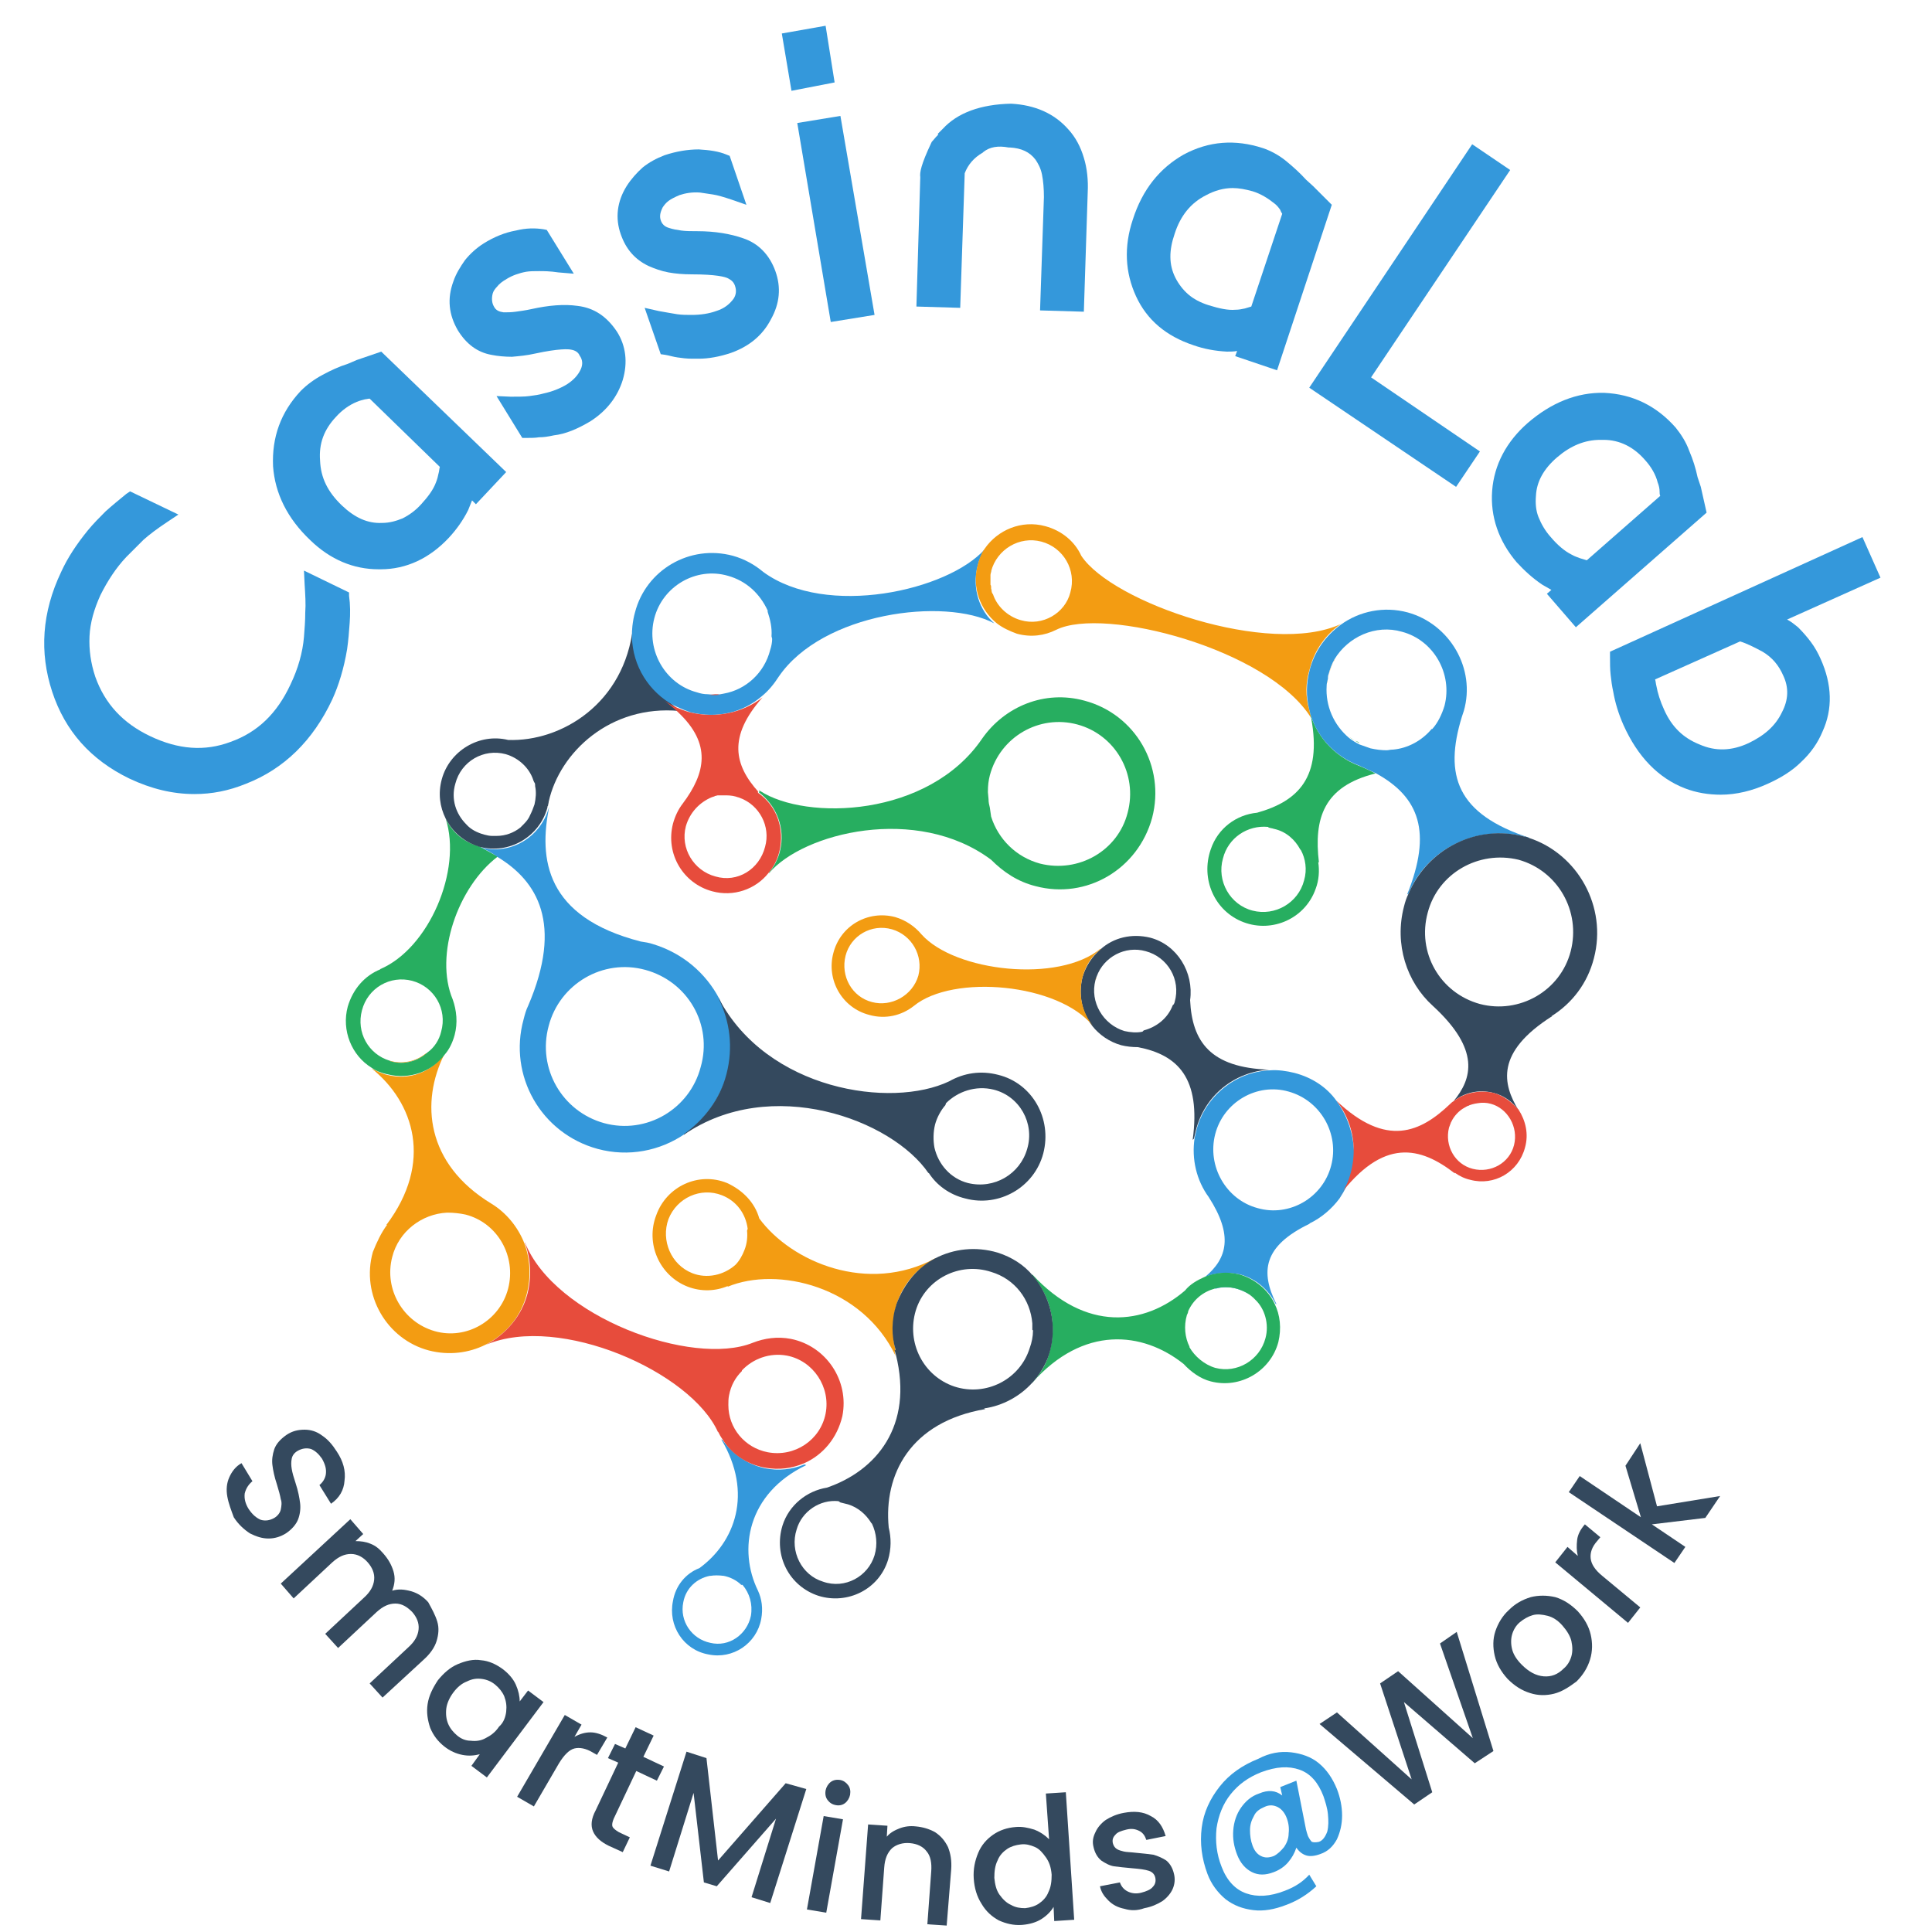 <svg enable-background="new 0 0 300 300" height="300" viewBox="0 0 300 300" width="300" xmlns="http://www.w3.org/2000/svg"><g fill="#34495e"><path d="M35.3 232.4c-.2-1.1-.1-2.1.3-3 .4-.9 1-1.7 1.9-2.2l1.7 2.8c-.6.5-1 1.1-1.2 1.9-.1.8.1 1.6.6 2.4.6.9 1.2 1.4 1.9 1.7.7.2 1.4.1 2.1-.3.5-.3.9-.8 1-1.3.1-.5.2-1.1 0-1.6-.1-.6-.3-1.3-.6-2.3-.4-1.2-.6-2.2-.7-3-.1-.8 0-1.6.3-2.5.3-.8.9-1.5 1.9-2.2.9-.6 1.8-.8 2.8-.8 1 0 1.9.3 2.7.9.9.6 1.6 1.4 2.3 2.5 1 1.5 1.4 3 1.2 4.5-.1 1.5-.8 2.7-2.1 3.6l-1.8-2.9c.5-.4.9-1 1-1.7.1-.8-.1-1.5-.6-2.4-.5-.7-1-1.2-1.7-1.5-.7-.2-1.4-.1-2.1.3-.5.3-.8.7-.9 1.2-.1.5-.1 1 0 1.6.1.6.3 1.3.6 2.2.4 1.2.6 2.3.7 3.1.1.8 0 1.7-.3 2.5-.3.8-1 1.6-1.9 2.2-.8.5-1.7.8-2.7.8-1 0-1.9-.3-2.9-.8-.9-.6-1.8-1.4-2.5-2.5C35.9 234.5 35.5 233.5 35.3 232.4z"/><path d="M67.9 251.8c.3 1 .2 2-.1 3-.3 1-1 2-2 2.9l-6.4 5.9-2-2.2 6-5.6c1-.9 1.5-1.8 1.6-2.8.1-1-.3-1.9-1-2.7-.8-.8-1.6-1.3-2.6-1.3-1 0-1.9.4-2.9 1.3l-6 5.6-2-2.2 6-5.6c1-.9 1.5-1.8 1.6-2.8.1-1-.3-1.9-1-2.7s-1.6-1.3-2.6-1.3c-1 0-1.9.4-2.9 1.3l-6 5.6-2-2.3 10.8-10 2 2.3-1.2 1.1c.8 0 1.6.1 2.3.4.8.3 1.4.8 2 1.5.8.9 1.3 1.8 1.6 2.8.3 1 .2 2-.2 3 1-.3 1.9-.2 3 .1 1 .3 1.9.9 2.6 1.7C67.1 249.9 67.6 250.8 67.9 251.8z"/><path d="M71.1 258.4c1.2-.5 2.4-.8 3.6-.6 1.2.1 2.3.6 3.4 1.4.9.7 1.6 1.5 2 2.4.4.9.6 1.8.6 2.6l1.3-1.7 2.4 1.8L75.6 276l-2.4-1.8 1.3-1.8c-.8.2-1.7.3-2.7.1s-1.9-.6-2.8-1.3c-1-.8-1.7-1.7-2.2-2.9-.4-1.2-.6-2.4-.4-3.7.2-1.3.8-2.5 1.6-3.7C68.9 259.8 69.9 258.9 71.1 258.4zM78.6 265.8c.1-.9 0-1.6-.3-2.4-.3-.7-.8-1.3-1.4-1.8-.6-.5-1.3-.8-2.1-.9-.8-.1-1.5 0-2.3.4-.8.3-1.5.9-2.1 1.7-.6.8-1 1.7-1.1 2.5-.1.9 0 1.7.3 2.4.3.7.8 1.3 1.4 1.8.6.5 1.3.8 2.1.8.8.1 1.6 0 2.3-.4.8-.4 1.5-.9 2.1-1.8C78.2 267.5 78.5 266.6 78.6 265.8z"/><path d="M91.7 269c.8 0 1.7.3 2.6.8l-1.6 2.7-.7-.4c-1-.6-2-.8-2.8-.6-.8.2-1.6 1-2.4 2.3l-3.9 6.7-2.6-1.5 7.4-12.7 2.6 1.5-1.1 1.9C90.1 269.2 90.9 269 91.7 269z"/><path d="M98.8 275l-3.5 7.4c-.2.5-.3.9-.2 1.2s.5.6 1 .9l1.7.8-1.1 2.3-2.2-1c-1.2-.6-2-1.3-2.4-2.2-.4-.9-.3-2 .4-3.3l3.5-7.4-1.6-.7 1.1-2.2 1.6.7 1.6-3.3 2.8 1.3-1.6 3.3 3.2 1.5-1.1 2.2L98.8 275z"/><path d="M125.2 277.8l-5.6 17.7-2.9-.9 3.8-12.2-9.2 10.5-2-.6-1.6-13.9-3.8 12.2-2.9-.9 5.6-17.7 3.1 1 1.8 15.9 10.5-12L125.2 277.8z"/><path d="M130.9 282.5l-2.6 14.5-3-.5 2.6-14.5L130.9 282.5zM128.5 279.5c-.3-.4-.4-.9-.3-1.5.1-.5.4-1 .8-1.3s.9-.4 1.5-.3c.5.1.9.4 1.2.8.3.4.4.9.3 1.5-.1.5-.4 1-.8 1.3-.4.3-.9.4-1.4.3C129.2 280.2 128.8 279.9 128.5 279.5z"/><path d="M145.2 284.5c.9.6 1.5 1.3 2 2.3.4 1 .6 2.1.5 3.5L147 299l-3-.2.6-8.2c.1-1.3-.1-2.4-.7-3.1-.6-.8-1.5-1.2-2.6-1.3-1.1-.1-2.1.2-2.8.8-.7.7-1.1 1.6-1.2 3l-.6 8.2-3-.2 1.1-14.7 3 .2-.1 1.7c.5-.6 1.2-1 2-1.3.8-.3 1.6-.4 2.5-.3C143.3 283.7 144.3 284 145.2 284.5z"/><path d="M151.9 287.7c.5-1.2 1.3-2.1 2.3-2.8 1-.7 2.2-1.1 3.5-1.2 1-.1 1.9.1 2.9.4 1 .4 1.7.9 2.3 1.5l-.5-7.1 3.1-.2 1.3 19.8-3.1.2-.1-2.2c-.4.7-1.1 1.4-1.9 1.9-.8.5-1.8.8-3 .9-1.3.1-2.5-.2-3.6-.7-1.1-.6-2-1.4-2.7-2.6-.7-1.1-1.1-2.4-1.2-3.9C151.1 290.2 151.4 288.9 151.9 287.7zM162.4 288.4c-.5-.7-1-1.3-1.7-1.6-.7-.3-1.4-.5-2.2-.4-.8.1-1.5.3-2.1.7-.6.4-1.2 1-1.5 1.8-.4.8-.5 1.7-.5 2.7.1 1 .3 1.9.8 2.6.5.7 1.1 1.3 1.8 1.6.7.4 1.4.5 2.2.5.8-.1 1.5-.3 2.1-.7.6-.4 1.2-1 1.5-1.8.4-.8.5-1.7.5-2.7C163.2 289.9 162.9 289.1 162.4 288.4z"/><path d="M174.6 296.4c-1-.2-1.8-.6-2.5-1.3s-1.1-1.3-1.3-2.2l3.1-.6c.2.6.6 1.1 1.2 1.4.6.3 1.3.4 2.1.2.8-.2 1.5-.5 1.8-.9.4-.4.5-.9.4-1.4-.1-.5-.4-.9-1-1.1-.6-.2-1.4-.3-2.6-.4-1.1-.1-2.1-.2-2.8-.3-.7-.1-1.4-.5-2-.9-.6-.5-1-1.2-1.2-2.1-.2-.8-.1-1.5.3-2.3.3-.7.9-1.4 1.6-1.9.8-.5 1.7-.9 2.8-1.1 1.6-.3 3-.2 4.2.5 1.2.6 1.9 1.7 2.3 3.1l-3 .6c-.2-.6-.5-1.1-1.1-1.4s-1.2-.4-2-.2c-.8.2-1.4.4-1.7.8-.4.4-.5.8-.4 1.3.1.4.3.7.6.9.3.2.7.3 1.1.4.4.1 1.1.1 1.9.2 1.1.1 2 .2 2.7.3.7.2 1.4.5 2 .9.6.5 1 1.2 1.2 2.1.2.8.1 1.6-.2 2.3-.3.7-.9 1.4-1.6 1.9-.8.5-1.7.9-2.8 1.1C176.6 296.7 175.6 296.7 174.6 296.4z"/></g><path d="M200.5 272.1c1.6.2 3.1.7 4.3 1.7 1.2 1 2.1 2.3 2.8 4 .5 1.3.8 2.7.8 4.1 0 1.4-.3 2.6-.8 3.7-.6 1.1-1.4 1.9-2.6 2.3-.8.3-1.6.4-2.2.2s-1.1-.6-1.5-1.2c-.3.9-.7 1.6-1.3 2.3-.6.7-1.4 1.2-2.2 1.5-1.3.5-2.4.5-3.4 0s-1.8-1.4-2.3-2.7c-.5-1.3-.7-2.5-.6-3.8.1-1.3.5-2.5 1.2-3.5.7-1 1.6-1.8 2.8-2.2 1.4-.6 2.6-.5 3.6.3l-.3-1.3 2.5-1 1.5 7.6c.1.4.2.7.3 1 .2.4.4.7.6.9.3.1.6.1 1.1 0 .6-.2 1-.8 1.3-1.6.2-.8.2-1.7.1-2.7-.1-1-.4-1.9-.7-2.8-.8-2.1-2-3.5-3.7-4.1-1.7-.6-3.6-.5-6 .4-2 .8-3.5 1.9-4.7 3.4-1.2 1.5-1.9 3.3-2.2 5.3-.2 2 0 4 .8 6 .8 2.1 2.1 3.5 3.8 4.1 1.7.6 3.7.5 6-.4 1.6-.6 2.8-1.4 3.8-2.5l1.1 1.8c-1.3 1.2-2.8 2.2-4.7 2.9-1.8.7-3.5 1-5.1.8-1.6-.2-3-.7-4.3-1.7-1.2-1-2.2-2.3-2.8-3.9-.9-2.4-1.2-4.8-.9-7.2.3-2.4 1.3-4.5 2.8-6.4 1.5-1.9 3.5-3.3 6-4.3C197.1 272.2 198.8 271.9 200.5 272.1zM199.4 286.8c.4-.6.7-1.3.7-2.1.1-.8 0-1.6-.3-2.4-.3-.8-.8-1.4-1.4-1.7-.6-.3-1.3-.4-2.1 0-.7.3-1.3.7-1.6 1.4-.4.7-.6 1.4-.6 2.2 0 .8.1 1.6.4 2.4.3.8.7 1.3 1.3 1.6.6.3 1.2.3 2 0C198.4 287.9 198.9 287.4 199.4 286.8z" fill="#3498db"/><path d="M226.2 253.4l5.7 18.5-2.9 1.9-11-9.5 4.4 14-2.8 1.9-14.7-12.5 2.7-1.8 11.6 10.4-4.9-14.9 2.8-1.9 11.6 10.4-5.1-14.7L226.2 253.4z" fill="#34495e"/><path d="M241.3 263c-1.2.3-2.5.3-3.7-.1-1.3-.4-2.4-1.1-3.5-2.2-1-1.1-1.7-2.3-2-3.6-.3-1.3-.3-2.6.1-3.8.4-1.2 1.1-2.4 2.1-3.3 1-1 2.1-1.6 3.4-2 1.2-.3 2.5-.3 3.8 0 1.3.4 2.4 1.1 3.5 2.2 1 1.1 1.7 2.3 2 3.6.3 1.3.3 2.6-.1 3.9-.4 1.3-1.1 2.4-2.1 3.4C243.6 262 242.5 262.7 241.3 263zM244 257.2c.2-.7.2-1.5 0-2.4-.2-.8-.7-1.6-1.4-2.4-.7-.8-1.5-1.3-2.3-1.5-.8-.2-1.6-.3-2.3-.1-.7.2-1.4.6-2 1.1-.6.5-1 1.2-1.2 1.9-.2.7-.2 1.5 0 2.3.2.8.7 1.6 1.5 2.4 1.1 1.1 2.2 1.7 3.4 1.8 1.2.1 2.2-.3 3.1-1.2C243.4 258.6 243.8 257.9 244 257.2z" fill="#34495e"/><path d="M244.9 239.1c.1-.8.5-1.6 1.2-2.4l2.4 2-.5.6c-.8.9-1.1 1.8-1 2.7.1.9.7 1.8 1.8 2.7l5.9 4.9-1.9 2.4-11.3-9.4 1.9-2.4 1.6 1.4C244.8 240.8 244.8 240 244.9 239.1z" fill="#34495e"/><path d="M257.3 233.9l9.8-1.6-2.3 3.4-8.3 1 5.2 3.5-1.7 2.5-16.4-11 1.7-2.5 9.5 6.4-2.4-8 2.3-3.5L257.3 233.9z" fill="#34495e"/><path d="M66.1 163.6c-1.5 1.2-3.6 1.7-5.6 1.1h-.1c.1 0 .1.1.2.1 2.1.6 4.2 0 5.8-1.3L66.1 163.6z" fill="#f39c12"/><path d="M60.1 166.9c-.9-.2-1.6-.6-2.4-1 6.6 5.3 9.6 14.6 2.3 24.3h.1c-.9 1.2-1.6 2.7-2.2 4.2-1.9 6.7 2.2 13.6 8.7 15.3 3.1.8 6.2.4 8.8-.9 3.1-1.6 5.5-4.3 6.4-7.9.7-2.7.5-5.5-.4-7.9-1-2.5-2.8-4.7-5.1-6.1l0 0c-10.2-6.2-11-15.8-7.3-23.2C66.9 166.5 63.6 167.8 60.1 166.9zM72.3 188.6c5 1.3 7.9 6.5 6.6 11.5-1.3 5-6.5 8-11.4 6.6s-7.9-6.5-6.6-11.5c1-4 4.6-6.7 8.5-6.9h.1l0 0C70.4 188.3 71.4 188.4 72.3 188.6z" fill="#f39c12"/><path d="M69.2 127.1c2.6 8-2.6 20.2-10.2 23.4h.1c-2.5 1-4.3 3.1-5.1 5.8-1 3.7.6 7.6 3.7 9.5.7.5 1.5.8 2.4 1 3.5.9 7-.4 9-3.1.7-.8 1.2-1.9 1.5-3 .5-1.9.3-3.8-.3-5.5l0 0c-2.9-6.9.8-17.5 7-22.2-.9-.5-1.9-1-2.9-1.6C72 130.8 70.2 129.2 69.2 127.1zM60.7 164.8c-.1 0-.1 0-.2-.1-3.3-1-5.2-4.4-4.3-7.8.9-3.5 4.4-5.5 7.8-4.6 3.4.9 5.5 4.4 4.5 7.9-.3 1.3-1.1 2.5-2.1 3.2C64.9 164.8 62.7 165.4 60.7 164.8z" fill="#27ae60"/><path d="M98.3 97.3 98.3 97.3c-1.3 11.9-11.1 17.9-19.4 17.6-4.5-1.1-9.1 1.7-10.3 6.1-.6 2.2-.3 4.3.6 6.1 1 2 2.8 3.6 5 4.3.1 0 .2.1.3.1 4.6 1.2 9.3-1.6 10.5-6.1 0-.1 0-.2.1-.3 0-.2.1-.4.1-.6 1.7-7.7 9.6-15.1 20.3-14.1-.6-.6-1.2-1.1-2.1-1.8C100 106.2 97.8 101.9 98.3 97.3zM81.3 128c-.1.1-.1.1-.2.2-.1.1-.2.2-.3.3-1 .8-2.3 1.3-3.7 1.3-.2 0-.5 0-.7 0-.4 0-.8-.1-1.2-.2-1.1-.3-2.1-.8-2.8-1.6-1.6-1.6-2.4-3.9-1.7-6.3.9-3.5 4.4-5.5 7.8-4.6 2.1.6 3.7 2.2 4.3 4 0 .1 0 .1.1.2 0 .1 0 .2.1.2.1.2.1.4.1.6l0 0c.2.9.1 1.9-.1 2.8-.2.6-.4 1.1-.7 1.7C82.1 127.1 81.8 127.5 81.3 128z" fill="#34495e"/><g fill="#3498db"><path d="M153.8 91.1c0-.1 0-.3-.1-.4C153.8 90.8 153.8 91 153.8 91.1z"/><path d="M153.8 89c0-.2.1-.4.1-.6C153.9 88.6 153.9 88.8 153.8 89z"/><path d="M151.8 87.9c.2-.9.6-1.8 1.1-2.6-5.7 6.4-24.6 10.7-34.4 3.5-1.3-1.1-2.9-2-4.7-2.5-6.7-1.8-13.5 2.2-15.2 8.8-.2.7-.3 1.3-.4 2.1-.5 4.6 1.5 8.9 5.1 11.5 1.1.8 2.5 1.4 3.9 1.9 4.1 1 8.1.1 11.1-2.5 1-.8 1.9-1.9 2.6-3 6.8-10 25.8-12.4 33.5-8.3C152.1 94.8 150.9 91.4 151.8 87.9zM112.4 107.7c-.8.2-1.6.2-2.5.1-.6 0-1.1-.1-1.7-.3-4.9-1.3-7.9-6.5-6.6-11.5s6.5-8 11.4-6.6c2.9.8 5 2.8 6.2 5.4v.2c.4 1.2.7 2.5.6 3.8l.1.4c0 .5-.1 1.1-.3 1.7C118.7 104.5 115.8 107.1 112.4 107.7z"/><path d="M154 91.7c0-.1-.1-.2-.1-.4C153.9 91.5 153.9 91.6 154 91.7z"/><path d="M154.1 92.3c0 0 0-.1-.1-.1C154.1 92.2 154.1 92.2 154.1 92.3z"/></g><path d="M203.4 103.8c.7-2.9 2.6-5.4 4.8-6.9-11 5.1-35.5-3.3-40.3-10.6-1-2.2-3-3.9-5.6-4.6-3.7-1-7.4.6-9.4 3.5-.5.7-.9 1.7-1.1 2.6-.9 3.4.4 6.9 3 9 .9.7 2 1.2 3.1 1.6 2.2.6 4.3.3 6.1-.6l0 0c7.4-3.7 33 3 39.6 13.7-.1-.4-.2-.9-.3-1.3C202.7 108.2 202.7 106 203.4 103.8zM153.9 91.4c0-.1 0-.1 0-.2s0-.3-.1-.4c0-.1 0-.1 0-.2 0-.1 0-.3 0-.4s0-.2 0-.2c0-.1 0-.3 0-.4 0-.1 0-.2 0-.3 0-.2.1-.4.1-.6.9-3.4 4.4-5.5 7.8-4.6s5.5 4.4 4.5 7.9c-.8 3.2-4.3 5.3-7.7 4.3-2.1-.6-3.7-2.2-4.3-4 0 0 0-.1-.1-.1 0-.1-.1-.2-.1-.3" fill="#f39c12"/><path d="M206.3 104.8c.2-.8.5-1.6.9-2.3v-.1C206.9 103.1 206.6 103.8 206.3 104.8c0 .1-.1.2-.1.4C206.2 105.1 206.2 104.9 206.3 104.8z" fill="#f39c12"/><path d="M206 106.3c.1-.4.1-.7.2-1.1C206.1 105.6 206 106 206 106.3z" fill="#f39c12"/><path d="M191.9 200c-1.1-.3-2.3-.3-3.4 0l.3.1c1-.3 2.2-.3 3.2 0 1 .3 2.1.8 2.8 1.6l0 0C194 200.9 193.1 200.3 191.9 200z" fill="#3498db"/><path d="M197.1 166.1c-9.2-.3-12-4.4-12.3-10.8.6-4.3-2-8.6-6.2-9.7-2.9-.7-5.7 0-7.7 1.8-1.3 1.1-2.3 2.6-2.8 4.3-.7 2.8-.1 5.5 1.5 7.6 1.1 1.4 2.7 2.5 4.5 3 .8.2 1.7.3 2.6.3 6.2 1.2 9.8 4.8 8.5 14.4l.2-.2c.1-.4.2-.9.3-1.3C187.1 170 191.8 166.4 197.1 166.1zM170.1 152.2c.1-.2.1-.4.2-.6 1.1-3 4.4-4.8 7.6-3.9 3.4.9 5.5 4.4 4.5 7.9 0 .1-.1.2-.1.3l-.2.2c-.8 2.1-2.6 3.4-4.5 3.9l-.2.2c-.9.2-1.9.1-2.8-.1C171.3 159.1 169.2 155.6 170.1 152.2z" fill="#34495e"/><path d="M107.1 110.6c-1.4-.4-2.8-1-3.9-1.8.7.6 1.4 1.1 2.1 1.8 5.2 4.9 4.3 9.4.7 14.2l0 0c-.7.9-1.2 2-1.5 3.1-1.2 4.7 1.6 9.3 6.1 10.5 3.3.9 6.7-.3 8.7-2.8.8-.9 1.4-2.1 1.7-3.3.9-3.6-.4-7.2-3.3-9.2l0-.2.1.1c-3.8-4.2-4.8-8.6.6-14.7C115.3 110.7 111.2 111.6 107.1 110.6zM111.1 136.1c-3.4-.9-5.5-4.4-4.6-7.8.6-2.1 2.1-3.7 4-4.5.1 0 .2-.1.3-.1.1 0 .1 0 .2-.1.2 0 .3-.1.5-.1l.1 0c.1 0 .2 0 .4 0 .1 0 .2 0 .3 0l.1 0c.6 0 1.2 0 1.9.2l0 0c.2.1.4.1.6.2 3 1.1 4.8 4.4 3.9 7.6C117.9 135 114.5 137.1 111.1 136.1z" fill="#e74c3c"/><path d="M111.1 107.8l-1 .1c.8.1 1.6 0 2.5-.1l-.8.1C111.5 107.8 111.3 107.8 111.1 107.8z" fill="#e74c3c"/><path d="M117.8 123c2.8 2.1 4.2 5.6 3.3 9.2-.3 1.2-.9 2.4-1.7 3.3v.1c5.3-6.3 23-10.7 34.5-2.1 1.9 1.9 4.1 3.4 6.9 4.1 7.9 2.1 15.9-2.6 18.1-10.6 2.1-8-2.6-16.1-10.5-18.2-6.2-1.7-12.4.9-15.9 5.9l0 0c-8.3 12.2-27.3 12.8-34.5 8.1l-.1-.1V123zM153.7 120.4c1.6-6 7.7-9.5 13.6-7.9 5.9 1.6 9.4 7.7 7.8 13.7-1.5 5.9-7.6 9.4-13.6 7.9-3.7-1-6.5-3.8-7.6-7.3l-.2-1.4c-.1-.4-.2-.8-.2-1.3l-.1-1.1C153.4 121.9 153.5 121.2 153.7 120.4z" fill="#27ae60"/><path d="M209.5 114.4c.5.4 1 .7 1.6 1l-.2-.2C210.5 115.1 209.9 114.8 209.5 114.4z" fill="#27ae60"/><path d="M203.3 110.2c.1.5.2.9.3 1.3 1.7 9.2-2 12.9-8.4 14.7-3.2.3-6.1 2.4-7.2 5.7-1.6 4.6.6 9.6 5.1 11.3 4.5 1.7 9.6-.6 11.2-5.2.5-1.3.6-2.8.4-4.1h.1c-.8-6.8.7-11.8 8.8-13.8-.8-.4-1.6-.8-2.6-1.2C207.1 117.4 204.2 114.1 203.3 110.2zM202.5 136.7c-.9 3.5-4.5 5.6-8 4.7-3.5-.9-5.6-4.6-4.6-8.1.8-3.2 3.8-5.2 7-4.9l.1.1c.3.1.5.1.8.2 1.9.4 3.3 1.7 4.1 3.2l.1.1C202.7 133.3 203 135 202.5 136.7z" fill="#27ae60"/><path d="M229.3 171.3c-.7.1-1.4.3-2.1.7h.1C228 171.6 228.7 171.4 229.3 171.3z" fill="#34495e"/><path d="M236.7 129.9c.2.1.5.2.7.2h.1c-11.3-3.7-13.3-9.7-10.5-18.8.1-.3.2-.6.3-.9 1.9-6.6-2.2-13.5-8.7-15.3-3.7-1-7.5-.2-10.4 1.9-2.3 1.7-4 4-4.8 6.9-.6 2.2-.6 4.3-.1 6.3.9 3.9 3.8 7.2 7.8 8.7.9.4 1.7.8 2.6 1.2 6.7 3.7 8.7 9.1 4.8 18.8l.2-.1C221.5 131.9 229.2 128 236.7 129.9zM206.3 104.7c.2-.8.5-1.6.9-2.3 2.1-3.5 6.4-5.5 10.5-4.3 4.9 1.3 7.9 6.5 6.6 11.5-.4 1.3-1 2.6-1.9 3.6h-.1c-1.5 1.8-3.7 3-6 3.2h-.1c-.3 0-.6.1-.9.1l0 0c-.8 0-1.6-.1-2.5-.3-.6-.2-1.1-.4-1.7-.6-.6-.3-1.1-.6-1.6-1-2.4-2-3.7-5-3.5-8.1 0-.4.1-.7.2-1.1 0 0 0 0 0-.1C206.2 105 206.2 104.9 206.3 104.7z" fill="#3498db"/><path d="M81.1 128.1c-.1.1-.2.2-.3.3C80.9 128.3 81 128.2 81.1 128.1z" fill="#3498db"/><path d="M74.7 131.6c-.1 0-.2-.1-.3-.1 1 .4 2 .9 2.9 1.6 6.1 3.7 10.2 10.3 4.7 23.1l0 0c-.3.6-.5 1.3-.7 2.1C78.9 167 84 176 92.8 178.4c4.8 1.3 9.7.3 13.5-2.3 3.1-2.2 5.5-5.4 6.6-9.3 1.1-4.1.5-8.3-1.2-11.7-2.1-4-5.7-7.1-10.3-8.5-.6-.2-1.2-.3-1.9-.4-14.8-3.8-15.9-12.8-14.2-21l0 0c0 .1 0 .2-.1.3C83.9 130 79.3 132.8 74.7 131.6zM108.8 165.7c-1.7 6.5-8.4 10.5-15 8.7-6.5-1.8-10.4-8.5-8.6-15.1 1.7-6.5 8.4-10.5 15-8.7C106.8 152.4 110.7 159.1 108.8 165.7z" fill="#3498db"/><path d="M81.3 128c.4-.4.7-.8 1-1.3l0 0C82.1 127.1 81.8 127.5 81.3 128z" fill="#3498db"/><path d="M112.8 166.8c-1 3.9-3.5 7.1-6.6 9.3v.1c13.5-9.3 32.3-2.4 38 6v-.1c1.2 1.9 3.2 3.4 5.7 4 5.2 1.4 10.7-1.7 12.1-7 1.4-5.4-1.7-10.9-7-12.2-2.7-.7-5.3-.3-7.6 1-9 4.3-28.3 1.4-35.8-12.9v.1C113.3 158.5 113.9 162.6 112.8 166.8zM154.3 169.2c4 1 6.4 5.2 5.2 9.2-1.1 3.9-5.1 6.3-9.2 5.3-2.7-.7-4.6-2.9-5.2-5.5l0 0c-.2-1.1-.2-2.4.1-3.6.3-1.1.9-2.2 1.6-3l.1-.3C148.7 169.5 151.5 168.5 154.3 169.2z" fill="#34495e"/><path d="M170.1 152.2c.1-.2.1-.4.2-.6C170.2 151.8 170.1 152 170.1 152.2z" fill="#f39c12"/><path d="M168.1 151.7c.5-1.8 1.4-3.2 2.8-4.3v-.1c-6.5 5.4-22.6 3.6-27.8-2.2-1-1.2-2.4-2.2-4.1-2.7-4.2-1.1-8.5 1.3-9.6 5.6-1.1 4.1 1.3 8.5 5.6 9.6 2.5.7 5 .1 6.9-1.4l0 0c6.1-5 22.5-3.5 27.8 3.1l0 0C168 157.1 167.4 154.5 168.1 151.7zM135.4 155.6c-3.1-.8-4.9-4-4.1-7.2.8-3.1 4-5 7.2-4.1 3.1.9 4.9 4.1 4.1 7.2C141.7 154.6 138.4 156.4 135.4 155.6z" fill="#f39c12"/><path d="M237.4 130.1c-.2-.1-.5-.2-.7-.2-7.5-2-15.1 2-18 8.9-.3.6-.5 1.2-.7 2-1.5 5.8.4 11.7 4.5 15.4l0 0c7.4 6.8 6.1 11.3 3.2 14.8 1.6-1.3 3.9-1.9 6.2-1.3 1.6.4 3 1.4 3.9 2.7-2.5-4.1-3.6-9 5.2-14.6h-.1c3.2-2 5.6-5.1 6.6-9C249.6 140.8 245 132.6 237.4 130.1zM243.9 147.7c-1.6 6.2-8 9.8-14.1 8.2-6.2-1.7-9.8-8-8.1-14.2 1.6-6.1 7.9-9.7 14.1-8.2C241.9 135.2 245.5 141.5 243.9 147.7z" fill="#34495e"/><path d="M207.5 170.9c-1.5-2.1-3.8-3.6-6.5-4.3-1.2-.3-2.6-.5-3.8-.4-5.2.2-10 3.9-11.4 9.2-.1.4-.2.9-.3 1.3-.5 3.3.3 6.6 2.2 9.2 3.8 5.9 2.9 9.5-.6 12.4 1.6-.7 3.6-.8 5.5-.4 2.5.7 4.4 2.4 5.5 4.6h.1c-2.5-5-2.1-9 5.2-12.5h-.1c1.9-.9 3.5-2.3 4.7-3.9.8-1.2 1.5-2.6 2-4C210.8 177.9 209.7 173.9 207.5 170.9zM206.7 181c-1.3 5-6.5 8-11.4 6.6-4.9-1.3-7.9-6.5-6.6-11.5 1.3-5 6.5-8 11.4-6.6C205.1 170.9 208 176.1 206.7 181z" fill="#3498db"/><path d="M231.9 169.7c-2.2-.5-4.5 0-6.2 1.3-.2.1-.4.3-.5.4l0 0c-4.6 4.4-9.9 6.9-17.7-.5 2.4 3 3.3 7 2.3 11-.4 1.6-1 2.9-2 4 7-9.4 12.8-7.8 18.1-3.7v-.1c.7.5 1.5.9 2.4 1.1 3.7 1 7.5-1.2 8.5-5 .6-2.1.1-4.2-1-5.9C234.7 171.1 233.4 170.1 231.9 169.7zM235.1 177.8c-.7 2.8-3.6 4.4-6.4 3.7-2.8-.7-4.4-3.6-3.7-6.4.1-.3.2-.5.3-.8 0-.1.1-.1.1-.2l0 0c.4-.8 1.1-1.6 2-2.1.6-.4 1.3-.6 2.1-.7.6-.1 1.3-.1 2 .1C234.1 172.1 235.8 175 235.1 177.8z" fill="#e74c3c"/><path d="M192.5 197.9c-2-.5-3.8-.3-5.5.4-1.1.5-2.2 1.1-3 2.1-6.3 5.4-15.4 6.5-23.7-2.5v.2c2.9 3.2 3.9 7.8 2.6 12.1-.5 1.8-1.4 3.2-2.6 4.4v.1c7.9-8.9 17.1-8 23.5-2.9 1.1 1.2 2.6 2.3 4.2 2.7 4.6 1.2 9.3-1.6 10.5-6.1.5-2.1.3-4.2-.6-6C196.9 200.3 194.9 198.6 192.5 197.9zM196.5 207.8c-.9 3.4-4.4 5.5-7.8 4.6-1.7-.5-3.2-1.8-4-3.2v-.1c-.7-1.4-.9-3.2-.4-4.9.1-.2.2-.4.2-.6.8-1.8 2.3-3 4.1-3.5 1-.3 2.3-.3 3.4 0 1.1.3 2.2.9 2.9 1.7C196.4 203.2 197.1 205.6 196.5 207.8z" fill="#27ae60"/><path d="M118.8 228c-2.8-.6-5.1-2.3-6.6-4.4l-.2-.1c5 8.4 2.1 16-3.4 20-2.1.8-3.7 2.7-4.1 5.1-.8 3.8 1.6 7.6 5.5 8.3 3.8.8 7.5-1.7 8.2-5.5.3-1.6.1-3.1-.5-4.4l0 0c-3.1-6.3-1.7-15.1 7.5-19.5l-.3-.1C123 228.2 120.9 228.4 118.8 228zM116.6 250.9c-.6 2.9-3.4 4.9-6.3 4.2-2.9-.6-4.8-3.4-4.2-6.3.4-2.2 2.1-3.7 4.1-4.1h.1c.6-.1 1.3-.1 2.1 0 1 .2 2 .7 2.7 1.4h.2C116.4 247.4 116.9 249.1 116.6 250.9z" fill="#3498db"/><path d="M81.9 200.9c-.9 3.5-3.4 6.3-6.4 7.9 11.4-4.8 31.8 4.2 36 13.6v-.1c.2.4.4.8.7 1.2 1.4 2.3 3.8 3.9 6.6 4.4 2.2.4 4.2.1 6.1-.7 2.9-1.3 5.1-3.9 5.9-7.3 1.1-5.5-2.5-10.9-8-12-2.1-.4-4.1-.1-5.9.6l0 0c-9.4 3.8-30.8-4-35.4-15.6v.1C82.4 195.4 82.6 198.2 81.9 200.9zM122.2 210.5c4.1.8 6.8 4.9 6 9-.8 4.1-4.8 6.8-9 6-3.6-.7-6.1-3.8-6.1-7.3v-.1c0-.4 0-.9.1-1.4.3-1.6 1-2.8 2-3.8v-.1C116.9 211 119.5 210 122.2 210.5z" fill="#e74c3c"/><path d="M139.1 209.8c-.6-2.3-.6-4.8.1-7.2 1-3.2 3.2-5.7 6-7.1v-.1c-10.4 5.6-22.3.6-27.3-6.2-.7-2.5-2.6-4.4-5-5.5-4.4-1.8-9.4.5-11 5-1.7 4.4.5 9.4 4.9 11.1 2.1.8 4.3.7 6.2-.1v.1c7.7-3.2 20.9-.1 26.1 10.8-.1-.2-.1-.5-.2-.7L139.1 209.8zM107.5 197.7c-3.3-1.3-4.9-5.1-3.7-8.4 1.3-3.3 5-5 8.3-3.7 2.3.9 3.7 2.9 4 5.2l-.1.3c.1.9 0 2-.4 3-.3.8-.8 1.7-1.4 2.3C112.4 198 109.8 198.6 107.5 197.7z" fill="#f39c12"/><path d="M160.4 198.1c-1.4-1.7-3.3-2.9-5.5-3.6-3.4-1-6.8-.6-9.7.9-2.7 1.4-4.8 3.9-6 7.1-.8 2.5-.8 5-.1 7.2l-.2-.1c.1.2.1.5.2.7 2.8 11.2-3.1 18.1-10.7 20.7-3.1.5-5.9 2.7-6.9 5.9-1.4 4.6 1 9.4 5.6 10.9 4.5 1.4 9.4-1 10.8-5.6.5-1.7.5-3.4.1-5-.8-8.2 3.3-16.4 15-18.4l-.2-.1c2.9-.4 5.6-1.9 7.5-4 1.1-1.2 2.1-2.8 2.6-4.4C164.3 205.9 163.1 201.3 160.4 198.1zM135.8 241.5c-1 3.3-4.6 5.3-8 4.1-3.3-1-5.2-4.7-4.1-8.1.8-2.8 3.6-4.7 6.5-4.4l.3.2c.4.1.8.2 1.2.3 1.6.5 2.8 1.6 3.6 2.9l.1.1C136.1 238.1 136.3 239.8 135.8 241.5zM160.4 206.7c0 .8-.2 1.8-.5 2.6-1.5 4.9-6.8 7.6-11.7 6-4.8-1.6-7.5-6.8-6-11.8 1.5-4.9 6.8-7.6 11.7-6 3.7 1.1 6.1 4.3 6.4 8 0 .2 0 .4 0 .5 0 .2 0 .3 0 .5C160.4 206.5 160.4 206.6 160.4 206.7z" fill="#34495e"/><g fill="#3498db"><path d="M54.2 92l-7-3.4.1 2.1c.1 1.6.2 3.1.1 4.4 0 1.3-.1 2.5-.2 3.8-.2 2.4-.9 4.9-2.1 7.4-2.1 4.5-5.1 7.4-9.3 8.9-4 1.5-8.1 1.2-12.5-.9-4.2-2-7-5-8.5-9.2-.7-2.1-1-4.2-.9-6.3.1-2.1.7-4.2 1.7-6.4 1.1-2.2 2.4-4.2 4-5.9.9-.9 1.8-1.8 2.7-2.7.9-.8 2.1-1.7 3.6-2.7l1.8-1.2-7.5-3.6-.6.4c-1.1.9-2.2 1.8-3.2 2.7-.9.9-1.9 1.9-2.8 3-1.7 2.1-3.1 4.2-4.1 6.4-3 6.3-3.4 12.5-1.4 18.6 2 6.1 6 10.6 12 13.5 3.4 1.6 6.7 2.4 10.1 2.4 2.7 0 5.3-.5 8-1.6 5.9-2.3 10.4-6.7 13.4-13.1 1-2.2 1.8-4.8 2.3-7.8.2-1.4.3-2.7.4-4.1.1-1.4.1-2.8-.1-4.2L54.2 92z"/><path d="M55.4 55.9 54 56.5c-1.3.4-2.6 1-3.9 1.7-1.3.7-2.4 1.5-3.4 2.5-3.1 3.3-4.5 7.2-4.3 11.7.3 4.2 2.2 8.1 5.8 11.5 3.1 3 6.7 4.5 10.6 4.5.1 0 .2 0 .3 0 4 0 7.6-1.7 10.6-4.9 1.2-1.3 2.2-2.7 3-4.3.2-.5.4-1 .6-1.5l.6.6 4.7-5L59.2 54.6 55.4 55.9zM68.3 72.5c-.1.3-.1.7-.2 1-.1.5-.2.9-.4 1.4-.4 1.1-1.2 2.2-2.3 3.4-.9 1-1.9 1.7-2.9 2.2-1 .4-2 .7-3.2.7-2.2.1-4.2-.8-6.2-2.7-2.2-2.1-3.3-4.3-3.4-7-.2-2.6.6-4.8 2.5-6.8.9-1 2-1.8 3.2-2.3.5-.2.9-.3 1.3-.4.2 0 .5-.1.7-.1L68.3 72.5z"/><path d="M89.7 47.5c-2.1-.3-4.5-.1-7.2.5-.9.2-1.7.3-2.4.4-.7.1-1.3.1-1.9.1-.7-.1-1.2-.3-1.5-.9-.3-.5-.4-1.2-.2-2 .1-.4.4-.8.7-1.1.3-.4.8-.8 1.5-1.2.8-.5 1.9-.9 3-1.1.6-.1 1.3-.1 2-.1.7 0 1.7 0 3 .2l2.4.2-4.2-6.8-.5-.1c-1.3-.2-2.7-.2-4.3.2-1.7.3-3.4 1-5 2-1.1.7-2.1 1.6-2.9 2.6-.7 1-1.4 2.1-1.8 3.3-1 2.7-.7 5.2.7 7.6 1.3 2.1 3 3.4 5.2 3.8 1 .2 2.1.3 3.2.3 1.1-.1 2.3-.2 3.6-.5 3.7-.8 5.2-.7 5.6-.6.6.1 1.1.4 1.3.9.5.7.5 1.4.2 2.1-.4.9-1.1 1.7-2.2 2.4-1 .6-2.2 1.1-3.6 1.4-.7.2-1.4.3-2.2.4-.7.1-1.7.1-2.9.1l-2.2-.1 4 6.5.7 0c.6 0 1.3 0 1.9-.1.7 0 1.4-.1 2.3-.3 1.8-.2 3.7-1 5.7-2.2 2.5-1.6 4.2-3.8 5-6.4.8-2.7.5-5.3-.9-7.5C94.2 49.1 92.2 47.8 89.7 47.5z"/><path d="M115.4 37c-2-.7-4.4-1.1-7.1-1.1-.9 0-1.8 0-2.5-.1-.7-.1-1.3-.2-1.9-.4-.7-.2-1.1-.6-1.3-1.2-.2-.6-.1-1.2.3-2 .2-.3.5-.7.9-1 .4-.3 1-.6 1.7-.9.9-.3 2-.5 3.2-.4.6.1 1.3.2 2 .3.7.1 1.7.4 2.9.8l2.3.8-2.6-7.6-.5-.2c-1.2-.5-2.6-.7-4.3-.8-1.7 0-3.5.3-5.3.9-1.3.5-2.4 1.1-3.4 1.9-.9.8-1.8 1.8-2.5 2.9-1.5 2.4-1.8 5-.9 7.5.8 2.3 2.2 3.9 4.3 4.9.9.4 2 .8 3.1 1 1.1.2 2.3.3 3.6.3 3.8 0 5.2.4 5.6.6.6.3.9.6 1.1 1.1.3.8.2 1.5-.2 2.1-.6.8-1.4 1.5-2.7 1.9-1.1.4-2.4.6-3.8.6-.7 0-1.5 0-2.2-.1-.7-.1-1.7-.3-2.9-.5l-2.2-.5 2.5 7.2.7.1c.6.1 1.2.3 1.9.4.7.1 1.4.2 2.3.2.3 0 .6 0 1 0 1.5 0 3.2-.3 5-.9 2.8-1 4.9-2.7 6.2-5.2 1.4-2.5 1.6-5 .7-7.5C119.5 39.6 117.8 37.8 115.4 37z"/><path d="M123.8 19.1 129 50 135.8 48.9 130.5 18Z"/><path d="M128.2 4 121.4 5.2 122.9 14.1 129.6 12.8Z"/><path d="M165.9 20.1c-2.2-2.5-5.2-3.8-8.9-4-4.7.1-8.3 1.4-10.6 3.9l-.8.8.1.1c-.2.2-.5.5-.9 1l-.1.1-.1.2c-1.6 3.4-1.8 4.6-1.7 5.3l-.6 20.1 6.8.2.7-20.9c.5-1.3 1.4-2.4 2.8-3.2l.1-.1c1-.8 2.3-1 3.9-.7l.2 0c1.8.1 3.1.7 4 1.9.4.6.8 1.3 1 2.3.2 1 .3 2.2.3 3.5l-.6 17.6 6.8.2.6-18.5c.1-1.9-.1-3.8-.6-5.4C167.8 22.8 167 21.3 165.9 20.1z"/><path d="M203.9 28.9l-1.1-1c-.9-1-2-2-3.1-2.9-1.1-.9-2.4-1.6-3.6-2-4.3-1.4-8.4-1.1-12.3 1-3.7 2.1-6.4 5.4-7.9 10.1-1.4 4.2-1.2 8.2.5 11.9 1.7 3.7 4.7 6.2 8.9 7.6 1.7.6 3.4.9 5.2 1 .5 0 1.1 0 1.6-.1l-.3.8 6.5 2.2 8.5-25.7L203.9 28.9zM199.1 33.2l-4.8 14.4c-.3.1-.7.2-1 .3-.5.1-.9.2-1.5.2-1.1.1-2.5-.2-4.1-.7-1.3-.4-2.4-1-3.2-1.7-.8-.7-1.5-1.6-2-2.6-1-2-1-4.2-.1-6.8.9-2.8 2.5-4.8 4.9-6 1.3-.7 2.7-1.1 4.1-1.1 1 0 2 .2 3.1.5 1.3.4 2.4 1.1 3.4 1.9.4.3.7.7.9 1C198.9 32.9 199 33 199.1 33.2z"/><path d="M234.5 26.4 228.6 22.4 203.3 60.2 226.1 75.6 229.8 70.1 212.9 58.6Z"/><path d="M264.1 75.6l-.5-1.5c-.3-1.4-.7-2.7-1.3-4.1-.5-1.4-1.3-2.6-2.1-3.6-3-3.4-6.7-5.2-11.1-5.4-4.2-.1-8.2 1.5-11.9 4.7-3.3 2.9-5.2 6.5-5.5 10.5-.3 4 1 7.8 3.8 11.1 1.2 1.3 2.5 2.5 4 3.5.5.3.9.5 1.4.8l-.7.6 4.5 5.2L265 79.6 264.1 75.6zM244 86.1c-1-.5-2.1-1.4-3.2-2.7-.9-1-1.5-2.1-1.9-3.1-.4-1-.5-2.1-.4-3.3.1-2.2 1.2-4.2 3.3-6 2.1-1.8 4.3-2.7 6.7-2.7.2 0 .3 0 .5 0 2.5 0 4.7 1.1 6.5 3.2.9 1 1.6 2.2 1.9 3.4.2.5.3 1 .3 1.4 0 .2 0 .5.1.7l-11.4 10c-.3-.1-.7-.2-1-.3C244.9 86.5 244.5 86.4 244 86.1z"/><path d="M281.2 99.7c-.6-.8-1.2-1.5-2-2.3-.5-.4-1.1-.9-1.7-1.2l14.5-6.5-2.8-6.3L250 101.2l0 .7c0 1.1 0 2 .1 2.9.1.9.2 1.7.4 2.6.3 1.7.8 3.4 1.6 5.2 2.2 4.9 5.4 8.2 9.5 9.8 1.8.7 3.7 1 5.6 1 2.4 0 4.9-.6 7.3-1.7 2-.9 3.8-2 5.2-3.4 1.5-1.4 2.6-3 3.3-4.7 1.6-3.5 1.5-7.3-.3-11.3C282.3 101.4 281.8 100.5 281.2 99.7zM270.2 99.6c1 .3 2.2.9 3.5 1.6 1.5.9 2.5 2.1 3.2 3.7.9 1.9.8 3.8-.2 5.7-1 2.1-2.7 3.6-5.2 4.8-2.6 1.2-5.1 1.3-7.6.2-2.5-1-4.3-2.7-5.5-5.4-.6-1.3-1-2.6-1.2-3.7-.1-.4-.1-.7-.2-1L270.2 99.6z"/></g></svg>